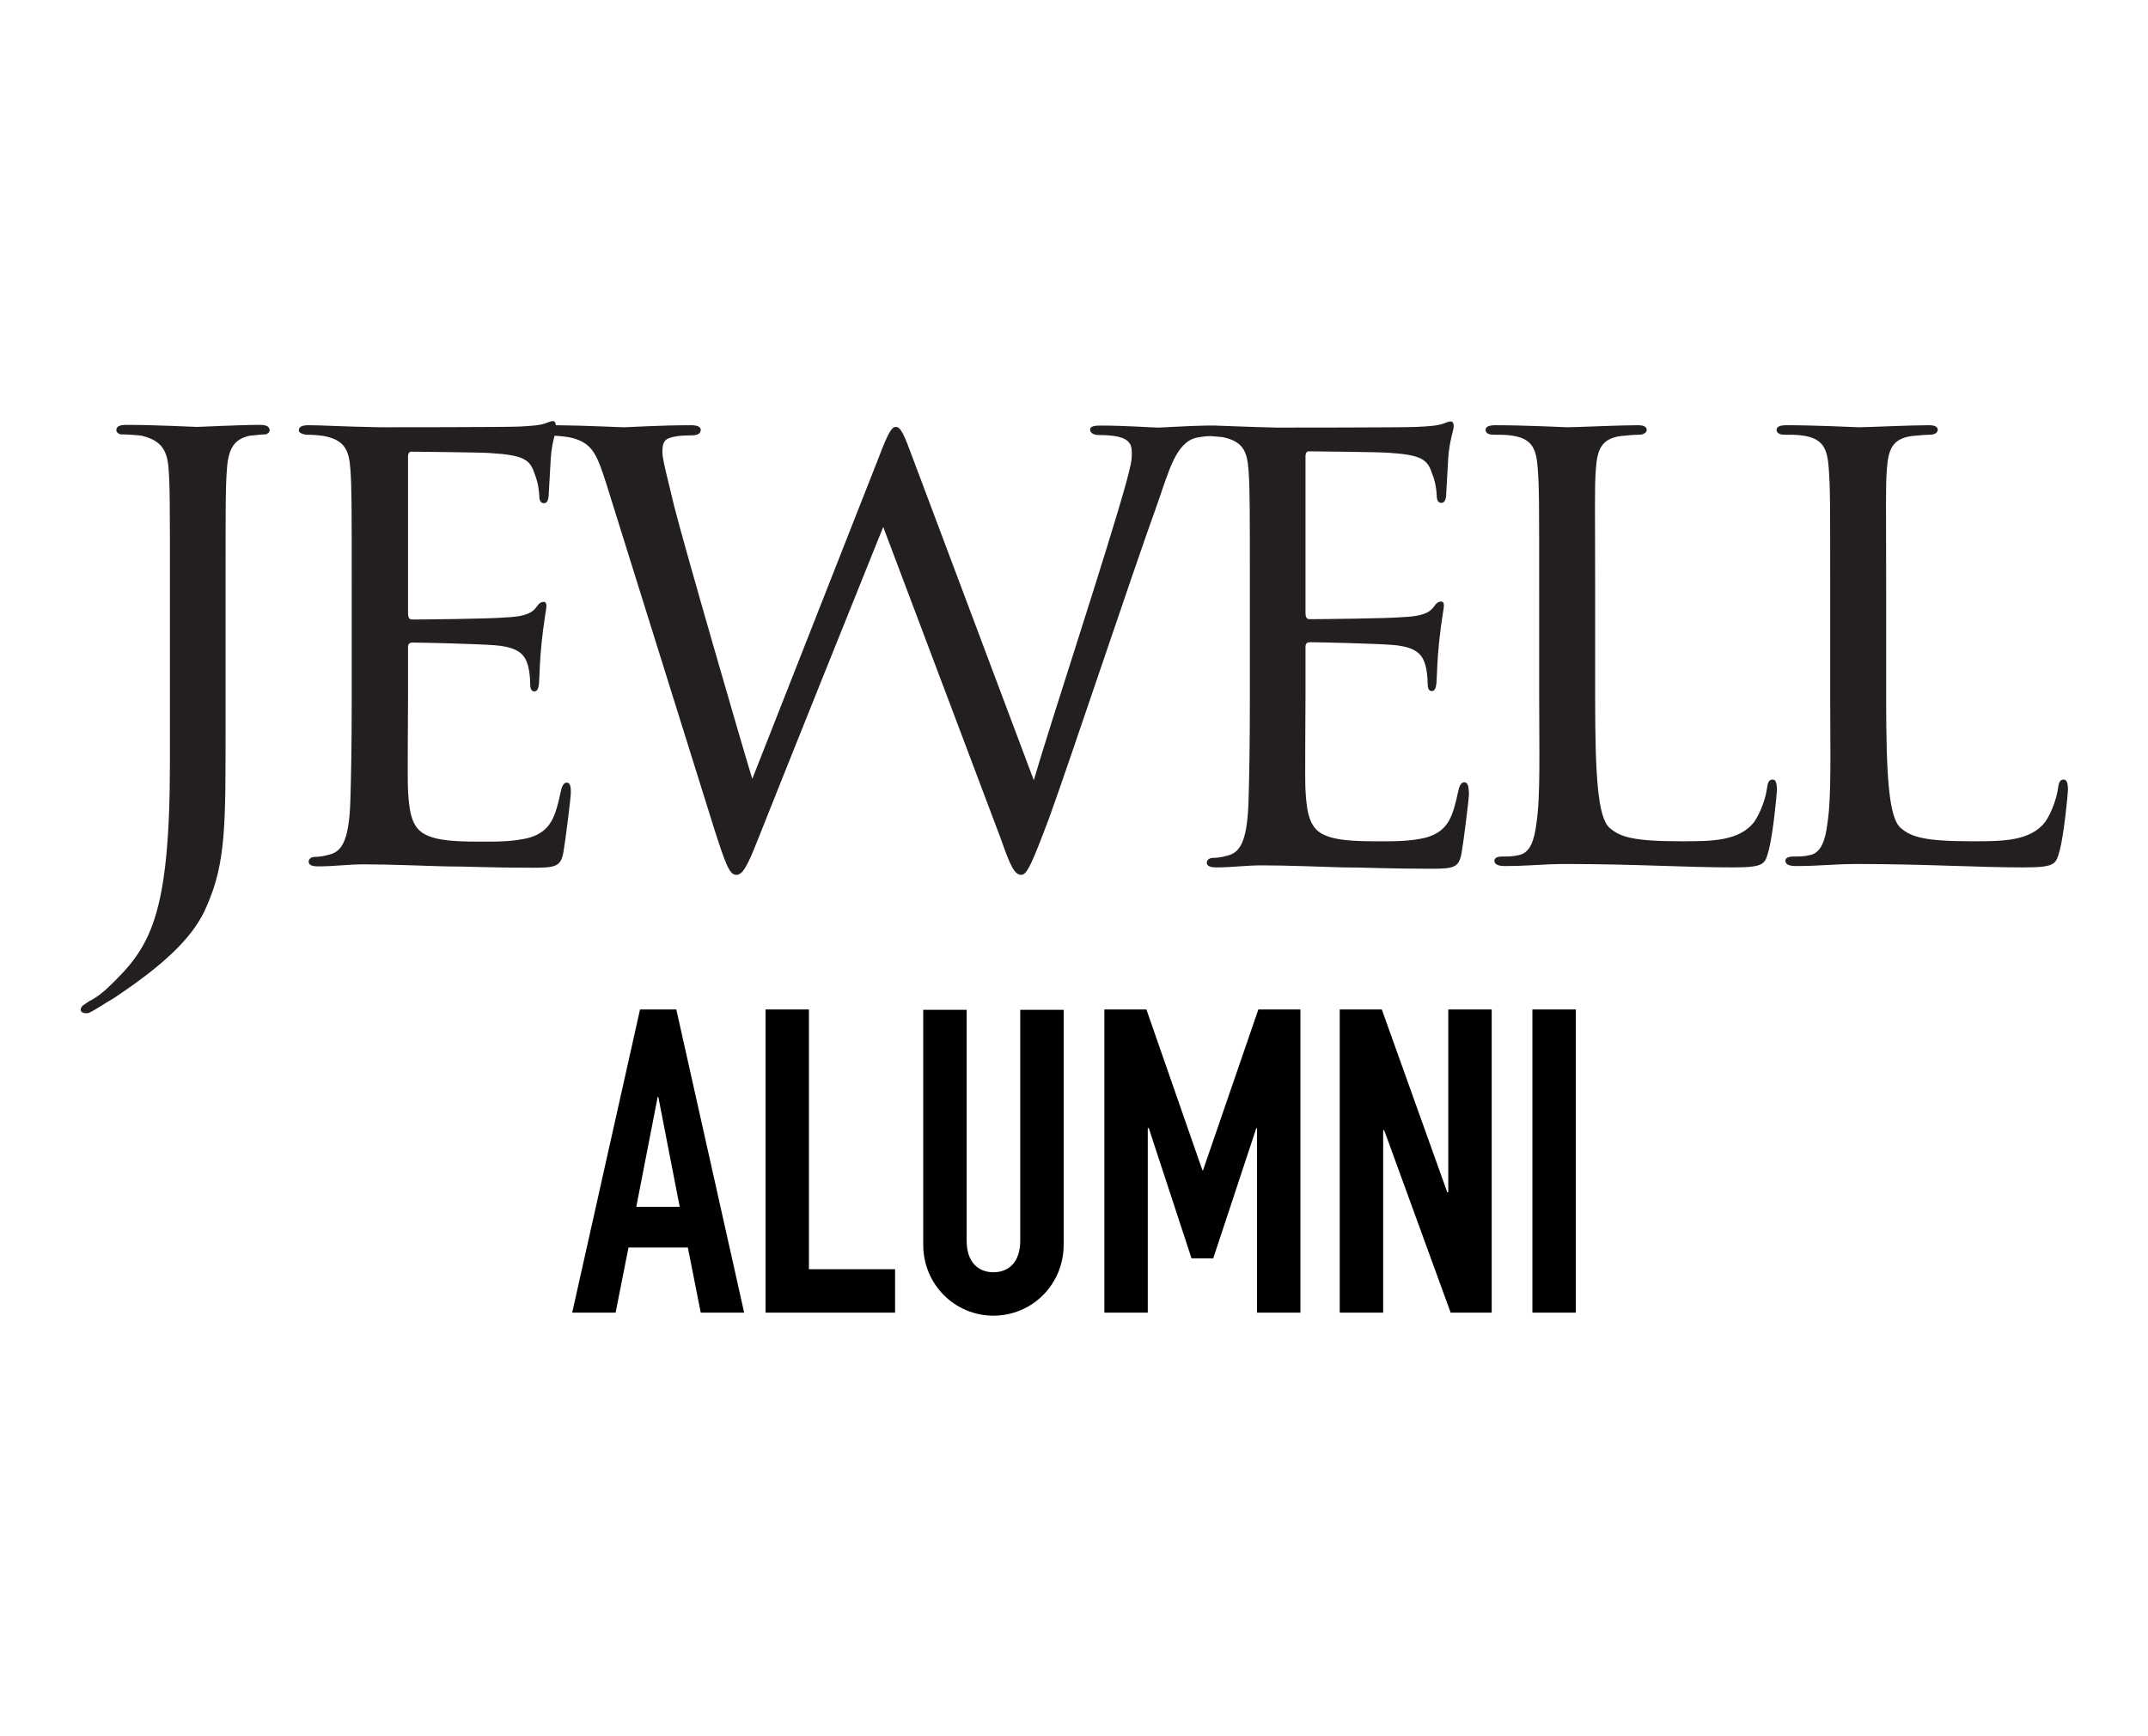 <svg id="Layer_1" xmlns="http://www.w3.org/2000/svg" viewBox="0 0 633.3 512"><style>.st0{fill:#231f20}</style><path class="st0" d="M76.5 125.3c-5.7 0-17.6.6-18.4.6-.6 0-12.3-.6-20.8-.6-2 0-3 .4-3 1.6 0 .6.8 1.2 1.4 1.2 1.6 0 4.9.2 6.1.4 5.7 1.4 7.5 4.2 7.9 9.7.4 5.5.4 10.1.4 36.8v49.4c0 46.3-5.9 55-18 66.6-1.2 1.2-3.6 3.2-5.7 4.2-1.4 1-2.6 1.4-2.6 2.6 0 .8 1 1 1.4 1 .6 0 1 0 1.2-.2 1.8-.8 4.9-3 7.1-4.2 15.8-10.5 23.9-18.6 27.5-27.3 5.7-13 5.5-24.3 5.5-53.4V175c0-26.7 0-31.2.4-36.6.4-5.9 2-8.9 6.7-9.9 2.2-.2 3.4-.4 4.7-.4.4 0 1.2-.6 1.2-1.2-.1-1.2-1-1.6-3-1.6zM431.7 230.7c-.8 0-1.4.8-1.8 2.8-1.6 7.5-3 11.5-9.1 13.4-5.1 1.4-11.5 1.2-15.4 1.2-6.9 0-11.7-.4-14.8-1.8-4.2-1.8-5.3-5.7-5.7-13.2-.2-3.4 0-21.2 0-27.5v-14.8c0-.8.2-1.4 1.4-1.4 3.2 0 19.6.4 24.3.8 7.7.6 8.9 3.4 9.7 6.1.4 1.6.6 3.6.6 4.9 0 1.4.2 2.6 1.2 2.6.8 0 1.2-.6 1.4-2.2.2-2.6.2-6.7.8-12.3.6-5.9 1.4-9.7 1.4-10.7s-.4-1.2-.8-1.2c-.8 0-1.4.4-2.2 1.6-1.6 2.2-4.7 2.8-9.3 3-4.2.4-24.9.6-27.3.6-1 0-1.2-.8-1.2-2v-45.9c0-1.2.4-1.6 1-1.6.4 0 20.4.2 23.1.4 10.1.6 11.9 2 13.2 6.1.6 1.4 1.2 3.4 1.4 6.5 0 1.4.4 2.2 1.4 2.2 1 0 1.4-1.2 1.4-3 .2-3.8.4-7.1.6-10.5.4-5.1 1.6-7.9 1.6-9.1 0-1-.4-1.4-.8-1.4-.8 0-1 .2-2.2.6-1.6.6-3.8.8-7.9 1-4.1.2-40.1.2-41.1.2-9.3-.2-14.6-.5-18.4-.6H355.6c-5.6.1-13.1.6-14.2.6-1.4 0-9.5-.6-17-.6-2.2 0-3 .4-3 1.2s.8 1.6 2.6 1.6c8.7 0 9.7 2.2 9.7 5.3 0 2.2-.2 3.2-1.6 8.5-5.5 20-22.5 71.4-27.3 88L269 134.8c-2.4-6.5-3.4-8.9-4.9-8.9-1 0-2 1-4.9 8.7l-37.4 95.1c-3-9.7-20.4-69.8-23.1-80.7-1.8-7.7-3.4-13.4-3.4-15.6 0-2 .2-3.6 2-4.2 2.2-.8 5.1-.8 6.5-.8 1.6 0 2.8-.4 2.8-1.6 0-.6-.4-1.4-2.8-1.4-9.5 0-18.4.6-19.8.6-1.9 0-10.3-.5-20.1-.6-.1-.8-.4-1.2-.8-1.2-.8 0-1 .2-2.2.6-1.6.6-3.8.8-7.9 1-4 .2-40.1.2-41.1.2-11.3-.2-16.8-.6-20.8-.6-2 0-3 .4-3 1.6 0 .6 1.2 1.2 2.6 1.2 1.6 0 3.6.2 4.9.4 5.9 1.2 7.3 4 7.7 9.7.4 5.5.4 10.3.4 36.8v30.4c0 15.4-.2 23.7-.4 30.6-.4 12.5-2.8 15.2-6.5 16-1.4.4-2.8.6-4 .6-1 0-1.8.6-1.8 1.4 0 1 1 1.4 2.8 1.4 4.9 0 8.7-.6 13.4-.6 7.5 0 16.8.4 23.9.6 7.1 0 12.7.4 26.1.4 6.7 0 8.1-.4 8.9-4.5.6-3.4 2.2-16.2 2.2-17.6 0-1.2 0-3-1.2-3-.8 0-1.4.8-1.8 2.8-1.6 7.5-3 11.5-9.1 13.4-5.1 1.4-11.5 1.2-15.4 1.2-6.9 0-11.7-.4-14.8-1.8-4.2-1.8-5.3-5.7-5.7-13.2-.2-3.4 0-21.2 0-27.5v-14.8c0-.8.2-1.4 1.4-1.4 3.2 0 19.6.4 24.3.8 7.7.6 8.9 3.4 9.7 6.1.4 1.6.6 3.6.6 4.9 0 1.4.2 2.6 1.2 2.6.8 0 1.2-.6 1.4-2.2.2-2.6.2-6.7.8-12.3.6-5.9 1.4-9.7 1.4-10.7s-.4-1.2-.8-1.2c-.8 0-1.4.4-2.2 1.6-1.6 2.2-4.7 2.8-9.3 3-4.2.4-24.9.6-27.3.6-1 0-1.2-.8-1.2-2v-45.9c0-1.2.4-1.6 1-1.6.4 0 20.4.2 23.1.4 10.1.6 11.9 2 13.2 6.1.6 1.4 1.2 3.4 1.4 6.5 0 1.4.4 2.2 1.4 2.2 1 0 1.4-1.2 1.4-3 .2-3.8.4-7.1.6-10.5.2-2.8.7-4.9 1.1-6.4 1.7.1 3.9.3 5.4.7 5.7 1.6 7.1 4.7 9.9 13.6l31.2 99.8c4 12.7 5.1 15.4 7.1 15.4 1.8 0 3.2-2.4 6.3-10.3 6.1-15.4 30.6-76.5 37-92.3l34.8 92.3c2.6 7.5 3.9 10.3 5.9 10.3 1.6 0 3-2.8 8.3-17 6.1-16.8 24.1-71 32-92.9 3.2-9.1 5.3-17.6 11.3-19 1.4-.3 3.1-.5 4.2-.5 1.3.1 2.6.2 3.5.3 5.9 1.2 7.3 4 7.7 9.7.4 5.5.4 10.3.4 36.8v30.4c0 15.4-.2 23.7-.4 30.6-.4 12.5-2.8 15.2-6.5 16-1.4.4-2.8.6-4 .6-1 0-1.8.6-1.8 1.4 0 1 1 1.4 2.8 1.4 4.9 0 8.7-.6 13.4-.6 7.5 0 16.8.4 23.9.6 7.1 0 12.7.4 26.1.4 6.7 0 8.1-.4 8.9-4.5.6-3.4 2.2-16.2 2.2-17.6-.1-1.6-.1-3.4-1.4-3.4zM522.6 229.9c-1 0-1.4.8-1.6 2.4-.4 3-1.8 7.1-3.8 10.1-4.5 5.7-12.5 5.7-21.5 5.7-14 0-18-1.2-21.2-4-3.4-3.2-4.2-15-4.2-38.2v-30.8c0-26.7-.2-31.2.2-36.6.4-5.9 1.6-9.1 7.3-9.9 2-.2 4-.4 5.5-.4 1.2 0 2.2-.6 2.2-1.4 0-.8-.6-1.4-2.6-1.4-5.7 0-18 .6-20.8.6-.4 0-12.6-.6-21.1-.6-2 0-3 .4-3 1.4 0 .8.8 1.4 2.2 1.4 1.6 0 3.8 0 5.1.2 6.9.8 7.7 4.5 8.1 10.1.4 5.5.4 9.9.4 36.6v30.4c0 15.6.4 29.5-.8 37.2-.6 4.9-1.8 8.9-5.3 9.5-1.6.4-3.2.4-4.9.4-1.6 0-2.2.6-2.2 1.2 0 1.2 1.2 1.6 3.2 1.6 7.1 0 11.1-.6 17.8-.6 20.2 0 35.4 1 49.2 1 9.7 0 9.5-1 10.7-5.1 1.2-4.7 2.4-16.2 2.4-18.2-.1-2-.5-2.6-1.3-2.6zM608.4 229.9c-1 0-1.4.8-1.6 2.4-.4 3-1.8 7.1-3.8 10.1-4.5 5.7-12.5 5.7-21.5 5.7-14 0-18-1.2-21.2-4-3.4-3.2-4.2-15-4.2-38.2v-30.8c0-26.7-.2-31.2.2-36.6.4-5.9 1.6-9.1 7.3-9.9 2-.2 4-.4 5.5-.4 1.2 0 2.2-.6 2.2-1.4 0-.8-.6-1.4-2.6-1.4-5.7 0-18 .6-20.8.6-.4 0-12.6-.6-21.1-.6-2 0-3 .4-3 1.4 0 .8.8 1.4 2.2 1.4 1.6 0 3.8 0 5.1.2 6.9.8 7.7 4.5 8.1 10.1.4 5.5.4 9.9.4 36.6v30.4c0 15.6.4 29.5-.8 37.2-.6 4.9-1.8 8.9-5.3 9.5-1.6.4-3.2.4-4.9.4-1.6 0-2.2.6-2.2 1.2 0 1.2 1.2 1.6 3.2 1.6 7.1 0 11.1-.6 17.8-.6 20.2 0 35.4 1 49.2 1 9.7 0 9.5-1 10.7-5.1 1.2-4.7 2.4-16.2 2.4-18.2-.1-2-.5-2.6-1.3-2.6z"/><g><path d="M188.7 297.7h10.7l20 89.4h-12.8l-3.8-19.2h-17.5l-3.8 19.2h-12.8l20-89.4zm5.4 25.8h-.2l-6.3 32.4h12.8l-6.3-32.4zM225.7 297.7h12.8v76.6h25.4v12.8h-38.2v-89.4zM313.6 367.1c0 11.7-9.3 20.9-20.7 20.9-11.4 0-20.7-9.2-20.7-20.9v-69.3H285v68.1c0 6.3 3.4 9.3 7.9 9.3s7.9-3 7.9-9.3v-68.1h12.8v69.3zM325.7 297.7H338l16.5 47.4h.2l16.3-47.4h12.4v89.4h-12.8v-54.4h-.2l-12.7 38.4h-6.4l-12.6-38.4h-.3v54.4h-12.8v-89.4zM395.1 297.7h12.3l19.3 53.9h.3v-53.9h12.8v89.4h-12.1l-19.6-53.8h-.3v53.8H395v-89.4zM451.8 297.7h12.8v89.4h-12.8v-89.4z"/></g></svg>